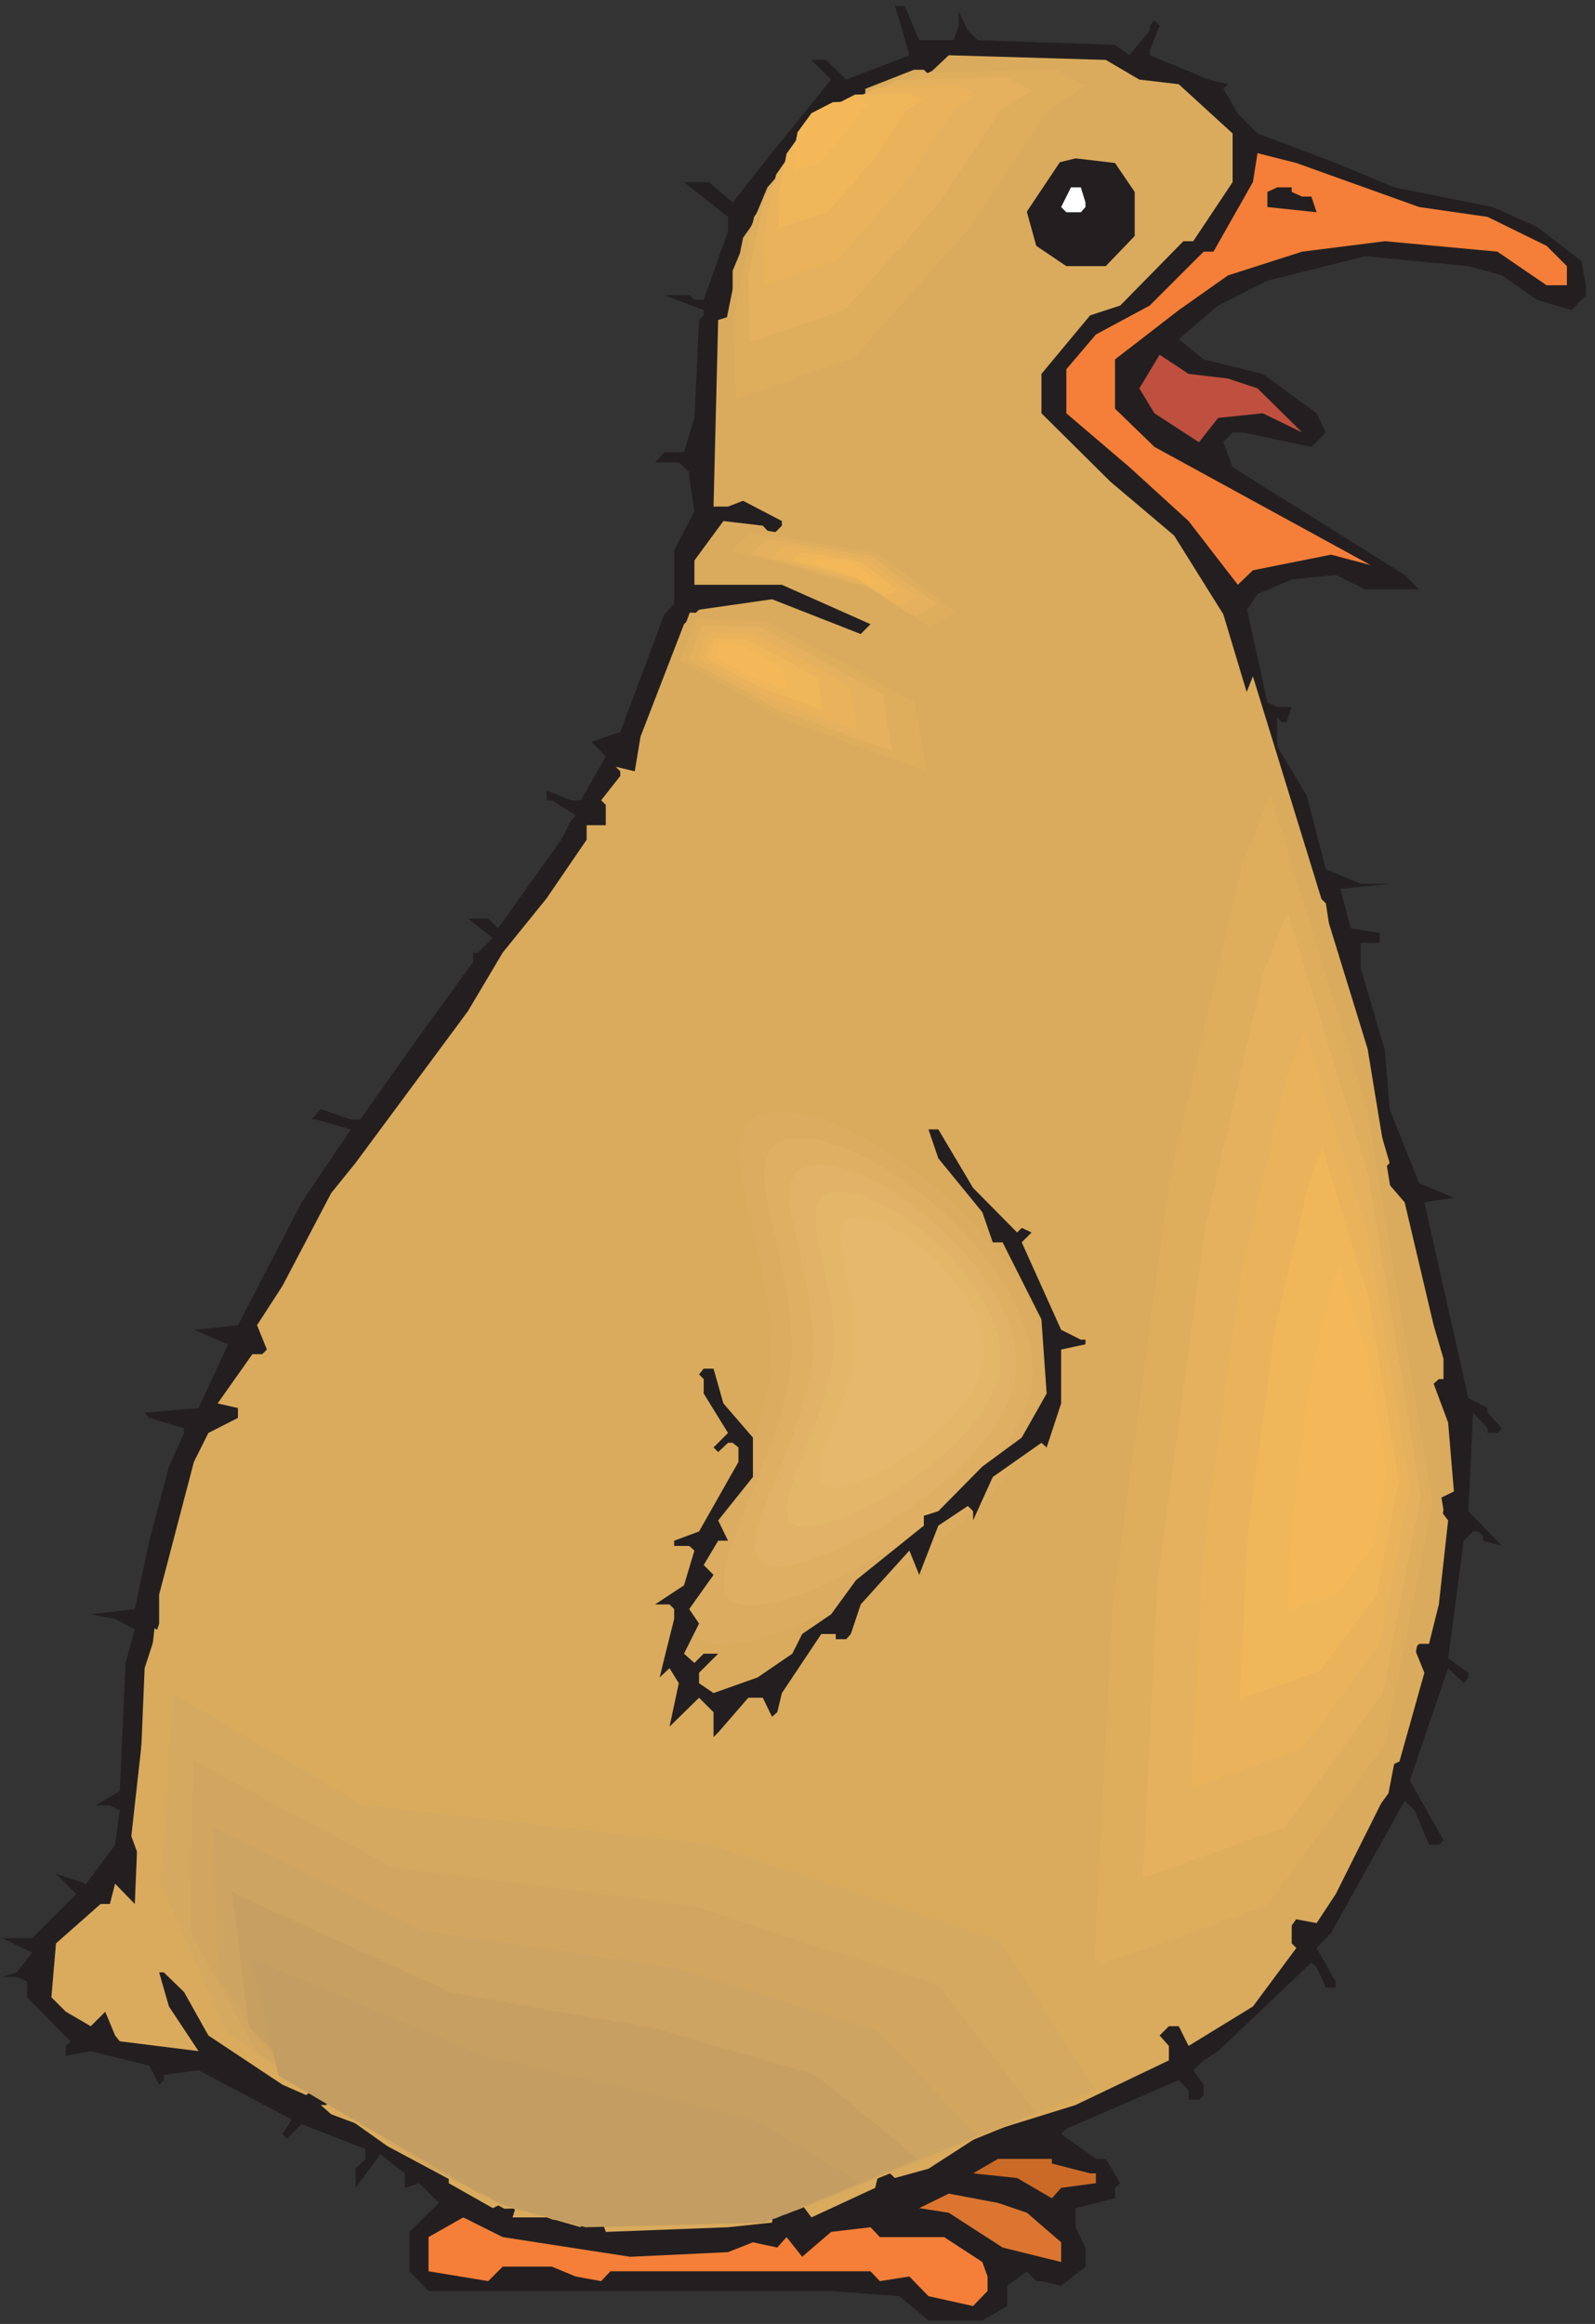 <?xml version="1.0" encoding="UTF-8" standalone="no"?>
<!-- Created with Inkscape (http://www.inkscape.org/) -->

<svg
   xmlns:dc="http://purl.org/dc/elements/1.1/"
   xmlns:cc="http://creativecommons.org/ns#"
   xmlns:rdf="http://www.w3.org/1999/02/22-rdf-syntax-ns#"
   xmlns:svg="http://www.w3.org/2000/svg"
   xmlns="http://www.w3.org/2000/svg"
   xmlns:sodipodi="http://sodipodi.sourceforge.net/DTD/sodipodi-0.dtd"
   xmlns:inkscape="http://www.inkscape.org/namespaces/inkscape"
   id="svg30239"
   version="1.1"
   inkscape:version="0.48.1 "
   width="186.25"
   height="271.25"
   xml:space="preserve"
   sodipodi:docname="Chick_10.pdf"><rect width="100%" height="100%" fill="#333333" stroke="none"/><defs
     id="defs30243" /><sodipodi:namedview
     pagecolor="#ffffff"
     bordercolor="#666666"
     borderopacity="1"
     objecttolerance="10"
     gridtolerance="10"
     guidetolerance="10"
     inkscape:pageopacity="0"
     inkscape:pageshadow="2"
     inkscape:window-width="640"
     inkscape:window-height="480"
     id="namedview30241"
     showgrid="false"
     inkscape:zoom="1.0728111"
     inkscape:cx="93.125"
     inkscape:cy="135.625"
     inkscape:window-x="425"
     inkscape:window-y="150"
     inkscape:window-maximized="0"
     inkscape:current-layer="g30247" /><g
     id="g30247"
     inkscape:groupmode="layer"
     inkscape:label="Chick_10"
     transform="matrix(1.25,0,0,-1.25,0,271.25)"><g
       id="g30249"
       transform="scale(0.24,0.24)"><path
         d="m 357.789,888.535 13.305,0 2.027,5.633 0,5.637 3.609,-7.438 3.833,-3.832 53.441,-1.805 5.641,-4.058 7.89,9.695 0,1.801 1.805,2.031 2.027,-2.031 -3.832,-9.691 0,-1.805 23,-9.465 7.442,-1.805 -1.805,-1.8 5.637,-9.696 7.668,-7.664 30.441,-11.492 22.773,-9.469 38.336,-7.664 17.137,-7.664 17.363,-13.297 1.805,-9.468 0,-3.833 -5.637,-5.859 -13.531,4.059 -13.531,9.465 -13.078,3.605 -40.137,3.832 -38.109,-9.465 -19.164,-9.695 -15.336,-13.07 9.699,-7.891 23,-5.637 20.969,-15.324 3.609,-7.441 -5.641,-5.633 -26.832,5.633 -3.832,0 -3.609,-3.832 3.609,-9.692 66.969,-41.926 5.641,-5.632 -20.973,0 -11.5,5.632 -17.137,-1.8 -13.304,-5.637 -4.059,-6.086 7.891,-36.066 3.836,-1.801 5.636,0 -2.031,-5.864 -1.805,0 -1.8,1.805 0,-11.269 11.5,-19.161 7.441,-28.625 13.527,-5.636 11.278,0 -19.168,-2.028 4.058,-15.328 11.274,-1.804 0,-3.832 -7.442,0 0,-9.692 9.473,-32.234 1.805,-22.766 11.5,-28.851 13.527,-5.633 -11.5,-1.805 17.137,-76.187 7.441,-3.832 0,-1.805 5.637,-6.082 -1.801,-1.805 -3.836,0 0,1.805 -5.637,6.082 -1.804,-38.317 13.078,-13.523 -7.438,2.027 0,1.805 -1.804,1.801 -2.032,0 -3.605,-3.606 -6.09,-45.757 7.891,-5.637 0,-1.801 -1.801,-2.254 -6.09,5.86 -14.883,-43.731 13.078,-23.215 -1.804,-1.804 -3.832,0 -5.637,13.527 -3.836,3.605 -28.637,-51.394 -5.636,-5.86 7.441,-13.074 0,-2.254 -3.832,0 -3.609,7.891 -2.032,1.805 -36.3,-34.489 -5.637,-3.605 -4.063,-3.832 4.063,-5.637 0,-4.059 -1.805,-1.801 -4.058,0 0,3.605 -3.836,4.059 -43.746,-18.938 -2.028,-2.027 13.528,-9.691 3.835,0 5.637,-9.469 -2.031,-1.801 0,-4.059 -15.332,-3.832 0,-7.438 3.832,-7.891 0,-7.438 -9.469,-7.438 -7.668,1.801 -2.027,0 -3.61,3.832 -7.667,-5.633 0,-7.891 -9.696,-5.633 -20.969,0 -11.277,9.465 -26.609,2.027 -156.715,0 -7.442,7.664 0,15.328 11.5,11.274 -7.667,7.66 -5.637,-1.801 0,5.633 -9.469,7.438 -9.699,-13.07 0,7.438 3.836,3.832 0,3.832 -24.805,9.691 -5.637,-5.637 -1.804,1.805 3.605,5.637 -36.305,19.16 -13.527,-1.805 0,-2.027 -1.805,-1.805 -3.832,7.438 -22.777,5.636 -9.695,-1.804 0,3.832 1.805,1.804 -16.91,17.129 0,6.086 -4.059,1.805 -5.641,0 5.641,1.805 6.086,7.66 -11.727,5.636 11.727,0 17.137,17.133 -7.891,7.887 11.727,-3.832 11.273,15.102 1.805,13.527 -3.836,1.801 -5.637,0 9.473,5.636 2.254,49.813 3.609,13.074 -7.668,4.059 -9.473,1.804 17.141,2.028 5.637,26.597 7.664,28.852 5.863,13.074 0,1.805 -13.527,4.055 -1.805,2.027 20.969,1.805 11.504,24.793 -13.305,5.636 17.137,1.805 24.805,47.785 19.164,28.402 -13.527,3.832 -1.805,0 3.609,4.055 11.723,-4.055 3.61,0 23,32.458 20.972,28.851 0,3.606 1.801,0 5.863,5.636 -9.695,7.664 7.894,0 3.832,-3.832 24.579,34.489 3.832,7.437 1.804,2.027 -9.246,5.86 -2.027,0 0,3.832 9.469,-3.832 3.836,0 9.695,17.133 -5.637,5.632 11.274,3.832 17.136,45.758 3.836,4.059 0,20.965 7.891,15.101 -2.027,13.297 0,2.031 -4.059,3.606 -9.246,0 3.605,4.055 7.668,0 4.059,13.3 1.805,38.094 1.804,1.801 0,2.031 -15.336,5.859 9.7,0 2.027,-1.8 3.609,0 9.469,26.597 0,5.633 -17.137,13.524 9.696,0 9.246,-7.887 13.531,17.129 24.801,30.656 -7.664,7.664 5.636,0 7.891,-7.664 24.582,9.465 -3.836,13.527 -1.805,5.633 3.836,0 5.637,-13.297 0,0"
         style="fill:#231f20;fill-opacity:1;fill-rule:nonzero;stroke:none"
         id="path30251" /><path
         d="m 443.477,873.207 15.332,-1.805 20.972,-19.16 0,-18.933 -15.336,-22.989 -3.832,0 -24.578,-25.023 -11.726,-3.832 -18.942,-22.766 0,-15.324 26.836,-26.602 24.801,-20.96 19.168,-30.657 11.5,-38.316 -2.254,0 2.254,-7.442 9.473,-19.156 11.5,-32.461 1.8,-9.465 5.641,-5.636 2.027,-13.524 13.305,-55.226 9.473,-32.231 -3.836,-4.058 9.695,-11.27 11.277,-47.785 3.832,-13.074 0,-7.891 -1.804,0 -2.028,-1.801 5.637,-15.105 2.254,-26.82 -7.891,-3.832 5.637,-7.438 -3.609,-32.684 -3.832,-15.328 -3.832,0 -1.805,-1.804 3.832,-9.469 -9.695,-34.485 -7.668,-3.609 3.836,-6.082 -20.973,-41.926 -7.441,-11.273 -9.696,1.805 0,-9.692 1.805,-1.805 -16.914,-22.765 -25.027,-15.328 -3.836,7.664 -3.832,0 -3.61,-3.606 3.61,-4.058 0,-5.633 -36.305,-17.36 -36.305,-11.27 -20.969,-13.524 -13.082,-3.605 -3.832,3.605 -2.027,0 -1.805,-7.438 -24.804,-11.496 -11.5,15.328 -1.805,0 -2.031,-17.355 -17.137,-1.805 -47.578,-1.805 -3.832,11.274 -1.805,0 -4.058,-3.832 0,-5.637 -13.305,3.832 -13.305,0 1.805,5.637 -1.805,1.801 -7.668,-3.832 -17.136,9.691 0,3.832 -11.5,7.438 -7.665,3.832 -3.609,9.695 -7.891,-3.609 -15.109,5.637 -4.059,3.606 2.028,0 2.031,2.031 0,3.605 -7.668,0 -2.027,-1.805 -9.246,4.059 -28.864,19.16 -9.473,16.907 -7.891,7.664 -1.805,0 3.832,-13.301 11.5,-17.356 -30.664,3.832 -1.805,2.254 -3.832,9.242 -5.641,-5.636 -9.695,5.636 -5.637,5.633 1.805,20.965 17.363,15.328 3.605,0 2.031,7.887 7.668,-7.887 3.832,91.739 5.637,17.355 0,11.27 13.531,51.621 5.637,11.269 11.5,5.86 0,3.832 -7.895,1.804 13.531,19.157 3.832,0 1.805,1.804 -3.832,9.469 9.922,15.328 18.941,36.063 9.469,11.722 43.746,59.055 13.531,22.766 17.137,21.191 15.558,22.766 0,5.632 7.442,0 0,7.891 -1.805,1.801 7.442,9.469 0,1.804 -1.805,1.801 7.441,-1.801 2.258,13.524 16.91,43.726 5.864,5.637 28.41,4.059 34.504,-13.528 3.832,3.832 -34.5,15.328 -34.051,0 0,9.469 11.273,15.328 15.336,-1.804 3.606,-3.832 3.836,3.832 0,1.804 -15.11,7.887 -5.863,-2.254 -5.637,0 1.805,72.582 5.637,1.801 2.254,0 1.804,2.031 -4.058,4.059 0,11.269 13.531,32.457 26.605,30.43 11.5,1.805 0,6.086 18.942,7.437 3.836,0 1.804,-1.805 7.891,7.438 61.109,-1.801 13.079,-7.664 0,0"
         style="fill:#daab5d;fill-opacity:1;fill-rule:nonzero;stroke:none"
         id="path30253" /><path
         d="m 552.391,823.617 26.605,-3.832 23,-11.269 7.895,-7.891 0,-7.437 -7.895,0 -19.164,13.074 -43.746,4.058 -32.246,-4.058 -28.863,-9.242 -19.168,-13.524 -24.805,-19.16 0,-19.16 15.336,-14.875 84.109,-45.985 -15.336,4.059 -30.441,-6.086 -5.863,-5.637 -19.164,24.797 -23,20.961 -24.582,20.965 0,17.129 11.5,13.523 20.972,11.27 20.973,20.965 3.832,0 15.332,27.047 1.805,11.273 15.109,-3.832 47.805,-17.133 0,0"
         style="fill:#f57f38;fill-opacity:1;fill-rule:nonzero;stroke:none"
         id="path30255" /><path
         d="m 441.672,829.477 0,-17.129 -11.274,-11.723 -15.335,0 -11.723,7.891 -3.61,13.074 0,7.887 11.5,11.273 7.442,1.801 15.332,-1.801 7.668,-11.273 0,0"
         style="fill:#231f20;fill-opacity:1;fill-rule:nonzero;stroke:none"
         id="path30257" /><path
         d="m 422.504,825.422 0,-1.805 -1.805,-2.027 -5.636,0 -2.028,2.027 3.832,7.664 3.832,0 1.805,-5.859 0,0"
         style="fill:#ffffff;fill-opacity:1;fill-rule:nonzero;stroke:none"
         id="path30259" /><path
         d="m 502.781,829.477 4.059,-1.801 3.605,0 2.032,-6.086 -19.168,2.027 0,5.86 3.836,1.804 5.636,0 0,-1.804"
         style="fill:#231f20;fill-opacity:1;fill-rule:nonzero;stroke:none"
         id="path30261" /><path
         d="m 477.977,756.898 11.5,-3.832 17.363,-17.132 -15.332,7.441 -17.363,-1.805 -7.442,-9.468 -17.363,11.273 -5.863,9.691 7.89,13.075 11.278,-7.442 15.332,-1.801 0,0"
         style="fill:#bf4f3e;fill-opacity:1;fill-rule:nonzero;stroke:none"
         id="path30263" /><path
         d="m 409.426,62.422 14.883,-3.832 2.254,0 0,-3.832 -13.528,-1.801 -3.609,-4.059 -13.528,7.891 -17.14,1.801 9.699,5.637 20.969,0 0,-1.805"
         style="fill:#cb6a27;fill-opacity:1;fill-rule:nonzero;stroke:none"
         id="path30265" /><path
         d="m 399.73,43.266 13.305,-11.496 0,-7.664 -22.777,5.633 -20.969,13.527 -11.5,1.801 11.5,5.637 19.168,-3.605 11.273,-3.832 0,0"
         style="fill:#dc7530;fill-opacity:1;fill-rule:nonzero;stroke:none"
         id="path30267" /><path
         d="m 245.27,26.133 38.105,1.805 9.695,3.832 9.473,-2.031 3.609,4.059 6.086,-7.664 11.274,9.691 15.336,1.805 3.609,-3.832 25.027,0 14.883,-9.691 2.031,-5.637 0,-5.637 -5.64,-5.859 -17.36,3.832 -7.441,7.664 -11.5,-1.805 -3.609,3.832 -101.246,0 -3.61,-3.832 -9.922,1.805 -9.246,3.832 -19.164,0 -5.637,-5.637 -23.226,3.832 0,13.301 13.527,7.664 15.336,-7.664 49.61,-7.664 0,0"
         style="fill:#f57f38;fill-opacity:1;fill-rule:nonzero;stroke:none"
         id="path30269" /><path
         d="m 296.23,481.902 c 38.559,0 118.157,-62.664 118.157,-116.308 0,-53.871 -105.754,-116.762 -144.539,-116.762 -38.559,0 21.871,74.16 21.871,128.031 0,53.649 -34.274,105.039 4.511,105.039"
         style="fill:#daab5d;fill-opacity:1;fill-rule:nonzero;stroke:none"
         id="path30271" /><path
         d="m 303.895,471.762 c 34.05,0 104.406,-55.676 104.406,-103.688 0,-48.011 -93.582,-103.914 -127.629,-103.914 -34.051,0 19.391,66.043 19.391,114.055 0,47.562 -30.215,93.547 3.832,93.547"
         style="fill:#dcac60;fill-opacity:1;fill-rule:nonzero;stroke:none"
         id="path30273" /><path
         d="m 311.563,461.391 c 29.539,0 90.421,-48.688 90.421,-90.84 0,-41.922 -80.949,-91.063 -110.492,-91.063 -29.539,0 16.688,57.93 16.688,99.856 0,41.926 -26.157,82.047 3.383,82.047"
         style="fill:#dfb064;fill-opacity:1;fill-rule:nonzero;stroke:none"
         id="path30275" /><path
         d="m 319.23,451.023 c 25.028,0 76.442,-41.925 76.442,-77.992 0,-36.062 -68.324,-78.215 -93.356,-78.215 -25.027,0 14.207,49.813 14.207,85.879 0,36.067 -22.324,70.328 2.707,70.328"
         style="fill:#e1b267;fill-opacity:1;fill-rule:nonzero;stroke:none"
         id="path30277" /><path
         d="m 327.121,440.652 c 20.07,0 62.461,-34.937 62.461,-65.14 0,-30.203 -55.922,-65.367 -76.441,-65.367 -20.52,0 11.5,41.472 11.5,71.679 0,30.203 -18.039,58.828 2.48,58.828"
         style="fill:#e3b66a;fill-opacity:1;fill-rule:nonzero;stroke:none"
         id="path30279" /><path
         d="m 334.789,430.512 c 15.559,0 48.481,-28.176 48.481,-52.52 0,-24.121 -43.52,-52.519 -59.305,-52.519 -16.012,0 9.019,33.359 9.019,57.703 0,24.344 -14.207,47.336 1.805,47.336"
         style="fill:#e5b86d;fill-opacity:1;fill-rule:nonzero;stroke:none"
         id="path30281" /><path
         d="m 378.758,442.008 17.14,-17.36 1.801,1.805 3.836,-1.805 -3.836,-3.832 15.336,-34.035 7.664,-3.832 1.805,0 0,-1.804 -9.469,-2.028 0,-20.961 -5.637,-17.133 -2.031,1.805 -18.941,-13.301 -7.668,-16.902 0,3.605 -2.028,2.028 -11.5,-7.664 -7.441,-19.16 -3.832,9.468 -18.941,-20.961 -3.836,-11.5 -1.805,-2.027 -4.059,0 0,2.027 -5.636,0 -15.332,-22.988 -1.805,-7.437 -2.031,-1.805 -3.606,7.437 -5.636,0 -11.727,-13.523 -1.805,-1.805 0,9.696 -5.636,5.632 -11.5,-11.269 3.609,16.906 -3.609,5.86 -3.832,-3.606 1.8,7.438 3.836,15.328 0,3.832 -1.804,1.804 -5.637,0 11.273,7.438 4.059,13.523 -2.027,1.805 -5.864,0 0,2.027 9.696,3.606 15.332,27.051 0,5.632 -2.254,1.805 -1.805,0 -3.832,-3.605 -1.805,1.8 5.637,5.637 -9.469,15.328 0,5.633 -1.804,1.805 1.804,2.254 3.832,0 3.832,-13.524 11.5,-13.301 0,-15.328 -13.527,-16.902 3.832,-7.891 -3.832,0 -5.637,-9.468 3.832,-3.832 -9.468,-13.297 3.832,-5.637 -5.864,-11.719 4.059,-3.609 3.609,3.609 5.637,0 -7.441,-7.441 0,-4.055 5.636,-3.832 17.137,6.086 13.531,9.242 3.832,7.66 11.274,7.668 9.699,13.297 26.383,21.188 0,3.832 5.636,1.804 17.137,17.356 15.332,11.269 9.699,17.133 -2.031,28.852 -15.109,29.976 -3.832,0 -4.059,11.723 -17.137,20.961 -3.832,11.273 3.832,0 13.528,-22.765 0,0"
         style="fill:#231f20;fill-opacity:1;fill-rule:nonzero;stroke:none"
         id="path30283" /><path
         d="m 474.594,608.129 13.078,32.91 44.648,-144.937 29.539,-179.422 -21.421,-110.223 -54.344,-74.156 -79.149,-27.953 8.344,162.968 26.383,197.457 32.922,143.356"
         style="fill:#daab5d;fill-opacity:1;fill-rule:nonzero;stroke:none"
         id="path30285" /><path
         d="m 483.164,567.105 c 3.832,9.469 7.664,18.711 11.274,27.95 12.628,-41.024 25.253,-82.047 37.882,-123.071 8.344,-50.941 16.688,-101.433 25.254,-152.375 -6.086,-31.332 -12.176,-62.66 -18.265,-93.765 -15.332,-20.965 -30.891,-42.153 -46.223,-63.117 -22.324,-7.887 -44.875,-15.778 -67.199,-23.664 2.254,46.207 4.734,92.414 6.992,138.621 7.441,55.902 14.883,111.804 22.324,167.703 9.469,40.574 18.715,81.144 27.961,121.718"
         style="fill:#deae5d;fill-opacity:1;fill-rule:nonzero;stroke:none"
         id="path30287" /><path
         d="m 491.957,526.309 c 3.156,7.664 6.09,15.328 9.246,22.992 10.371,-33.813 20.742,-67.625 31.117,-101.434 6.989,-41.699 13.981,-83.625 20.746,-125.551 -4.961,-25.695 -9.921,-51.394 -14.882,-77.089 -12.629,-17.356 -25.481,-34.711 -38.11,-52.067 -18.488,-6.539 -36.98,-13.074 -55.246,-19.613 1.805,38.094 3.836,76.187 5.637,114.281 6.09,45.985 12.402,92.192 18.492,138.176 7.668,33.359 15.332,66.719 23,100.305"
         style="fill:#e5b15e;fill-opacity:1;fill-rule:nonzero;stroke:none"
         id="path30289" /><path
         d="m 500.75,485.285 c 2.48,6.086 4.738,12.172 7.219,18.031 8.117,-26.371 16.234,-52.968 24.578,-79.57 5.41,-32.683 10.824,-65.59 16.234,-98.5 -3.832,-20.285 -7.89,-40.574 -11.726,-60.859 -10.145,-13.524 -20.067,-27.051 -29.989,-40.574 -14.433,-5.184 -29.089,-10.368 -43.523,-15.551 1.582,29.976 3.16,59.957 4.512,89.711 4.961,36.289 9.695,72.578 14.656,108.644 5.863,26.149 11.953,52.52 18.039,78.668"
         style="fill:#e9b25b;fill-opacity:1;fill-rule:nonzero;stroke:none"
         id="path30291" /><path
         d="m 509.547,444.262 c 1.578,4.508 3.383,8.789 5.183,13.297 5.864,-19.383 11.954,-38.77 17.817,-57.704 4.058,-23.894 7.891,-48.011 11.949,-71.906 -2.93,-14.648 -5.863,-29.301 -8.566,-44.179 -7.442,-9.918 -14.66,-19.61 -21.875,-29.528 -10.598,-3.832 -20.969,-7.437 -31.571,-11.269 1.129,21.863 2.258,43.504 3.161,65.14 3.605,26.375 7.214,52.746 10.597,79.117 4.508,19.161 8.793,38.098 13.305,57.032"
         style="fill:#f0b75a;fill-opacity:1;fill-rule:nonzero;stroke:none"
         id="path30293" /><path
         d="m 518.113,403.688 3.383,8.113 11.051,-36.063 7.441,-44.855 -5.414,-27.727 -13.527,-18.484 -19.617,-6.988 2.027,40.8 6.539,49.364 8.117,35.84"
         style="fill:#f4b859;fill-opacity:1;fill-rule:nonzero;stroke:none"
         id="path30295" /><path
         d="m 129.816,226.293 -69.679,44.406 -9.02,-80.922 24.578,-67.394 75.09,-53.199 45.551,-24.344 121.766,2.258 131.461,53.195 -36.528,66.266 -130.336,44.406 -152.883,15.328"
         style="fill:#daab5d;fill-opacity:1;fill-rule:nonzero;stroke:none"
         id="path30297" /><path
         d="M 141.316,201.949 C 116.738,216.375 92.156,230.574 67.578,245 66,220.434 64.422,195.863 62.617,171.293 c 8.344,-19.16 16.914,-38.316 25.258,-57.477 23.902,-16.457 47.805,-32.683 71.93,-49.14 14.207,-7.211 28.414,-14.199 42.843,-21.188 36.981,0.676 74.188,1.351 111.395,2.027 37.207,15.328 74.863,30.43 112.297,45.758 -12.402,19.161 -24.805,38.547 -37.207,57.93 -37.883,12.625 -75.317,25.02 -113.199,37.645 -44.871,4.957 -89.746,10.144 -134.618,15.101"
         style="fill:#d6a960;fill-opacity:1;fill-rule:nonzero;stroke:none"
         id="path30299" /><path
         d="m 152.816,177.605 c -25.933,13.977 -51.64,27.723 -77.57,41.7 -0.449,-22.313 -0.902,-44.629 -1.129,-66.719 8.57,-15.777 17.363,-31.559 26.16,-47.336 22.774,-15.102 45.547,-30.203 68.325,-45.305 13.3,-5.863 26.832,-11.949 40.363,-18.035 33.598,0.676 67.195,1.355 100.793,2.254 31.344,12.625 62.238,25.246 93.582,38.094 -12.629,16.457 -25.485,32.91 -38.11,49.59 -31.796,10.144 -63.816,20.511 -95.835,30.879 -38.786,4.961 -77.793,9.918 -116.579,14.878"
         style="fill:#d2a65f;fill-opacity:1;fill-rule:nonzero;stroke:none"
         id="path30301" /><path
         d="m 164.316,153.262 c -27.285,13.523 -54.343,26.824 -81.629,40.347 0.902,-20.062 1.805,-39.898 2.707,-59.734 9.02,-12.395 18.04,-24.793 27.058,-36.965 21.649,-13.977 43.293,-27.727 64.942,-41.477 12.628,-4.957 25.253,-9.918 37.882,-14.875 30.215,0.676 60.207,1.352 90.422,2.027 25.031,10.145 49.61,20.512 74.641,30.656 -13.082,13.75 -26.16,27.5 -39.012,41.024 -26.156,8.117 -52.316,16.23 -78.473,24.343 -32.921,4.961 -65.617,9.692 -98.539,14.653"
         style="fill:#cda461;fill-opacity:1;fill-rule:nonzero;stroke:none"
         id="path30303" /><path
         d="m 175.816,128.918 c -28.414,12.848 -57.05,25.922 -85.46,38.996 2.254,-17.582 4.281,-35.164 6.539,-52.519 9.242,-9.016 18.715,-18.036 27.96,-27.051 20.52,-12.621 40.813,-25.02 61.333,-37.418 11.953,-4.055 23.679,-7.887 35.402,-11.719 26.609,0.449 53.441,1.125 80.051,1.801 18.492,7.664 37.207,15.555 55.472,23.219 -13.078,11.043 -26.383,21.863 -39.687,32.684 -20.293,5.86 -40.817,11.723 -61.336,17.809 -26.832,4.73 -53.442,9.465 -80.274,14.199"
         style="fill:#c79f60;fill-opacity:1;fill-rule:nonzero;stroke:none"
         id="path30305" /><path
         d="m 187.316,104.574 -89.519,37.641 10.598,-45.531 28.636,-16.906 58.176,-33.359 32.699,-8.789 69.676,1.805 36.754,15.777 -40.813,24.344 -43.972,11.043 -62.235,13.976"
         style="fill:#c39d61;fill-opacity:1;fill-rule:nonzero;stroke:none"
         id="path30307" /><path
         d="m 425.438,860.359 18.265,12.399 -14.433,7.66 -62.915,-2.027 -46.675,-23.668 -30.442,-43.051 -9.468,-46.66 0.902,-38.094 55.242,18.934 53.219,60.183 36.305,54.324"
         style="fill:#daab5d;fill-opacity:1;fill-rule:nonzero;stroke:none"
         id="path30309" /><path
         d="m 407.398,860.586 c 4.961,3.379 9.922,6.762 15.106,10.367 -4.059,2.027 -8.117,4.281 -11.949,6.313 -17.59,-0.453 -35.176,-1.129 -52.766,-1.578 -12.855,-6.54 -25.707,-13.301 -38.785,-19.836 -8.57,-11.95 -16.914,-23.895 -25.481,-36.067 -2.707,-12.847 -5.41,-25.922 -7.894,-38.996 0.226,-10.594 0.453,-21.187 0.68,-31.781 15.332,5.183 30.89,10.594 46.226,16.004 14.656,16.679 29.539,33.359 44.422,50.039 10.145,15.105 20.293,30.429 30.441,45.535"
         style="fill:#deae5d;fill-opacity:1;fill-rule:nonzero;stroke:none"
         id="path30311" /><path
         d="m 389.133,860.809 c 4.058,2.707 8.117,5.41 12.176,8.117 -3.157,1.801 -6.539,3.605 -9.696,5.183 -13.98,-0.453 -28.187,-0.902 -42.168,-1.129 -10.371,-5.41 -20.746,-10.82 -31.117,-16.003 -6.992,-9.692 -13.758,-19.383 -20.519,-28.852 -2.254,-10.594 -4.286,-20.961 -6.539,-31.332 0.222,-8.563 0.449,-17.129 0.675,-25.695 12.403,4.281 24.805,8.566 37.207,12.847 11.95,13.301 23.676,26.825 35.625,40.348 8.121,12.172 16.239,24.344 24.356,36.516"
         style="fill:#e5b15e;fill-opacity:1;fill-rule:nonzero;stroke:none"
         id="path30313" /><path
         d="m 370.867,860.809 c 3.156,2.254 6.09,4.285 9.246,6.312 -2.48,1.352 -4.961,2.703 -7.215,3.832 -10.824,-0.226 -21.421,-0.676 -31.796,-0.902 -7.891,-4.055 -15.786,-8.113 -23.676,-12.172 -5.188,-7.211 -10.371,-14.426 -15.336,-21.637 -1.801,-7.89 -3.379,-15.781 -4.957,-23.668 0.222,-6.539 0.449,-12.851 0.449,-19.386 9.473,3.382 18.715,6.535 28.188,9.691 9.019,10.144 18.039,20.289 26.832,30.43 6.089,9.242 12.175,18.484 18.265,27.5"
         style="fill:#e9b25b;fill-opacity:1;fill-rule:nonzero;stroke:none"
         id="path30315" /><path
         d="m 352.602,861.035 c 2.253,1.352 4.285,2.93 6.312,4.281 -1.574,0.903 -3.379,1.805 -4.957,2.481 -7.219,0 -14.207,-0.227 -21.199,-0.449 -5.41,-2.707 -10.824,-5.637 -16.008,-8.34 -3.609,-4.735 -6.992,-9.695 -10.598,-14.653 -0.902,-5.183 -2.031,-10.593 -3.156,-16.003 0,-4.282 0.223,-8.567 0.223,-12.848 6.316,2.027 12.629,4.281 18.941,6.309 6.09,6.988 12.176,13.75 18.266,20.738 4.058,6.086 8.117,12.398 12.176,18.484"
         style="fill:#f0b75a;fill-opacity:1;fill-rule:nonzero;stroke:none"
         id="path30317" /><path
         d="m 334.789,861.262 3.156,2.254 -2.48,1.351 -11.274,-0.453 -8.343,-4.281 -5.414,-7.438 -1.579,-8.34 0.227,-6.761 9.695,3.379 9.473,10.593 6.539,9.696"
         style="fill:#f4b859;fill-opacity:1;fill-rule:nonzero;stroke:none"
         id="path30319" /><path
         d="m 298.934,697.617 -13.754,1.352 -8.571,-7.664 19.168,-4.957 45.098,-13.075 26.836,-16.906 11.949,6.988 -36.078,26.825 -44.648,7.437"
         style="fill:#daab5d;fill-opacity:1;fill-rule:nonzero;stroke:none"
         id="path30321" /><path
         d="m 303.445,695.363 c -3.832,0.45 -7.89,0.899 -11.726,1.125 -2.481,-2.027 -4.961,-4.281 -7.215,-6.535 5.41,-1.355 10.824,-2.707 16.461,-4.058 12.629,-3.832 25.48,-7.438 38.109,-11.043 7.442,-4.961 15.106,-9.696 23,-14.653 3.383,2.028 6.766,4.059 9.922,6.086 -10.148,7.438 -20.519,15.102 -30.668,22.766 -12.629,2.027 -25.258,4.058 -37.883,6.312"
         style="fill:#deae5d;fill-opacity:1;fill-rule:nonzero;stroke:none"
         id="path30323" /><path
         d="m 307.953,693.109 c -3.156,0.223 -6.312,0.676 -9.695,0.899 -2.028,-1.801 -3.832,-3.606 -5.863,-5.41 4.511,-1.125 9.019,-2.25 13.531,-3.379 10.371,-2.93 20.969,-6.086 31.344,-9.016 6.539,-4.058 12.628,-8.117 18.941,-11.945 2.703,1.574 5.41,3.152 8.344,4.957 -8.571,6.086 -17.141,12.398 -25.258,18.707 -10.598,1.578 -20.969,3.383 -31.344,5.187"
         style="fill:#e5b15e;fill-opacity:1;fill-rule:nonzero;stroke:none"
         id="path30325" /><path
         d="m 312.465,690.855 c -2.481,0.223 -4.961,0.45 -7.442,0.899 -1.578,-1.574 -3.156,-2.93 -4.734,-4.508 3.606,-0.676 6.988,-1.578 10.598,-2.476 8.343,-2.481 16.461,-4.735 24.804,-7.215 4.961,-3.157 9.696,-6.313 14.657,-9.469 2.254,1.355 4.285,2.707 6.539,3.832 -6.766,4.961 -13.078,9.918 -19.844,14.879 -8.117,1.351 -16.234,2.703 -24.578,4.058"
         style="fill:#e9b25b;fill-opacity:1;fill-rule:nonzero;stroke:none"
         id="path30327" /><path
         d="m 316.973,688.598 c -1.801,0.226 -3.606,0.453 -5.41,0.679 -1.129,-1.129 -2.254,-2.254 -3.383,-3.156 2.48,-0.676 5.187,-1.351 7.668,-2.031 6.086,-1.801 11.949,-3.379 18.039,-5.184 3.609,-2.254 7.215,-4.508 10.597,-6.761 1.579,0.902 3.157,1.804 4.735,2.707 -4.735,3.605 -9.469,7.211 -14.203,10.816 -6.09,0.902 -11.953,2.031 -18.043,2.93"
         style="fill:#f0b75a;fill-opacity:1;fill-rule:nonzero;stroke:none"
         id="path30329" /><path
         d="m 321.711,686.348 -3.609,0.449 -2.032,-2.027 4.739,-1.129 11.273,-3.379 6.766,-4.285 3.156,1.804 -9.246,6.762 -11.047,1.805"
         style="fill:#f4b859;fill-opacity:1;fill-rule:nonzero;stroke:none"
         id="path30331" /><path
         d="m 275.711,638.559 -14.434,8.113 7.215,19.16 32.699,-0.898 67.649,-37.192 5.41,-31.558 -62.238,22.539 -36.301,19.836"
         style="fill:#daab5d;fill-opacity:1;fill-rule:nonzero;stroke:none"
         id="path30333" /><path
         d="m 277.063,640.137 c -4.059,2.254 -8.344,4.734 -12.403,6.988 2.031,5.41 4.059,10.82 6.313,16.23 9.019,-0.226 18.265,-0.675 27.511,-0.902 19.391,-10.371 38.559,-20.965 57.5,-31.558 1.579,-9.016 3.157,-17.805 4.735,-26.821 -17.586,6.309 -35.176,12.848 -52.989,19.156 -10.148,5.637 -20.519,11.274 -30.667,16.907"
         style="fill:#deae5d;fill-opacity:1;fill-rule:nonzero;stroke:none"
         id="path30335" /><path
         d="m 278.191,641.715 c -3.382,2.031 -6.765,3.832 -10.148,5.637 1.805,4.507 3.383,9.015 5.184,13.523 7.668,-0.227 15.109,-0.453 22.777,-0.676 15.785,-8.793 31.793,-17.355 47.578,-26.148 1.129,-7.211 2.254,-14.653 3.609,-22.09 -14.433,5.184 -29.089,10.594 -43.519,15.781 -8.57,4.731 -16.914,9.465 -25.481,13.973"
         style="fill:#e5b15e;fill-opacity:1;fill-rule:nonzero;stroke:none"
         id="path30337" /><path
         d="m 279.543,643.293 c -2.707,1.578 -5.41,2.93 -7.891,4.508 1.125,3.383 2.481,6.988 3.832,10.371 6.086,0 11.95,-0.227 18.039,-0.453 12.403,-6.762 24.805,-13.524 37.207,-20.285 1.125,-5.864 2.028,-11.723 3.157,-17.582 -11.5,4.281 -23,8.339 -34.5,12.621 -6.539,3.605 -13.305,7.215 -19.844,10.82"
         style="fill:#e9b25b;fill-opacity:1;fill-rule:nonzero;stroke:none"
         id="path30339" /><path
         d="m 280.672,644.871 c -1.805,1.125 -3.836,2.254 -5.641,3.156 0.903,2.703 1.805,5.184 2.934,7.664 4.285,0 8.566,-0.226 12.851,-0.226 9.247,-4.957 18.266,-9.918 27.286,-14.875 0.675,-4.285 1.351,-8.567 2.031,-12.625 -8.121,2.93 -16.461,5.863 -24.805,9.015 -4.961,2.481 -9.699,5.184 -14.656,7.891"
         style="fill:#f0b75a;fill-opacity:1;fill-rule:nonzero;stroke:none"
         id="path30341" /><path
         d="m 282.023,646.449 -3.609,2.028 1.805,4.734 8.117,-0.227 16.914,-9.238 1.352,-7.891 -15.559,5.633 -9.02,4.961"
         style="fill:#f4b859;fill-opacity:1;fill-rule:nonzero;stroke:none"
         id="path30343" /></g></g></svg>